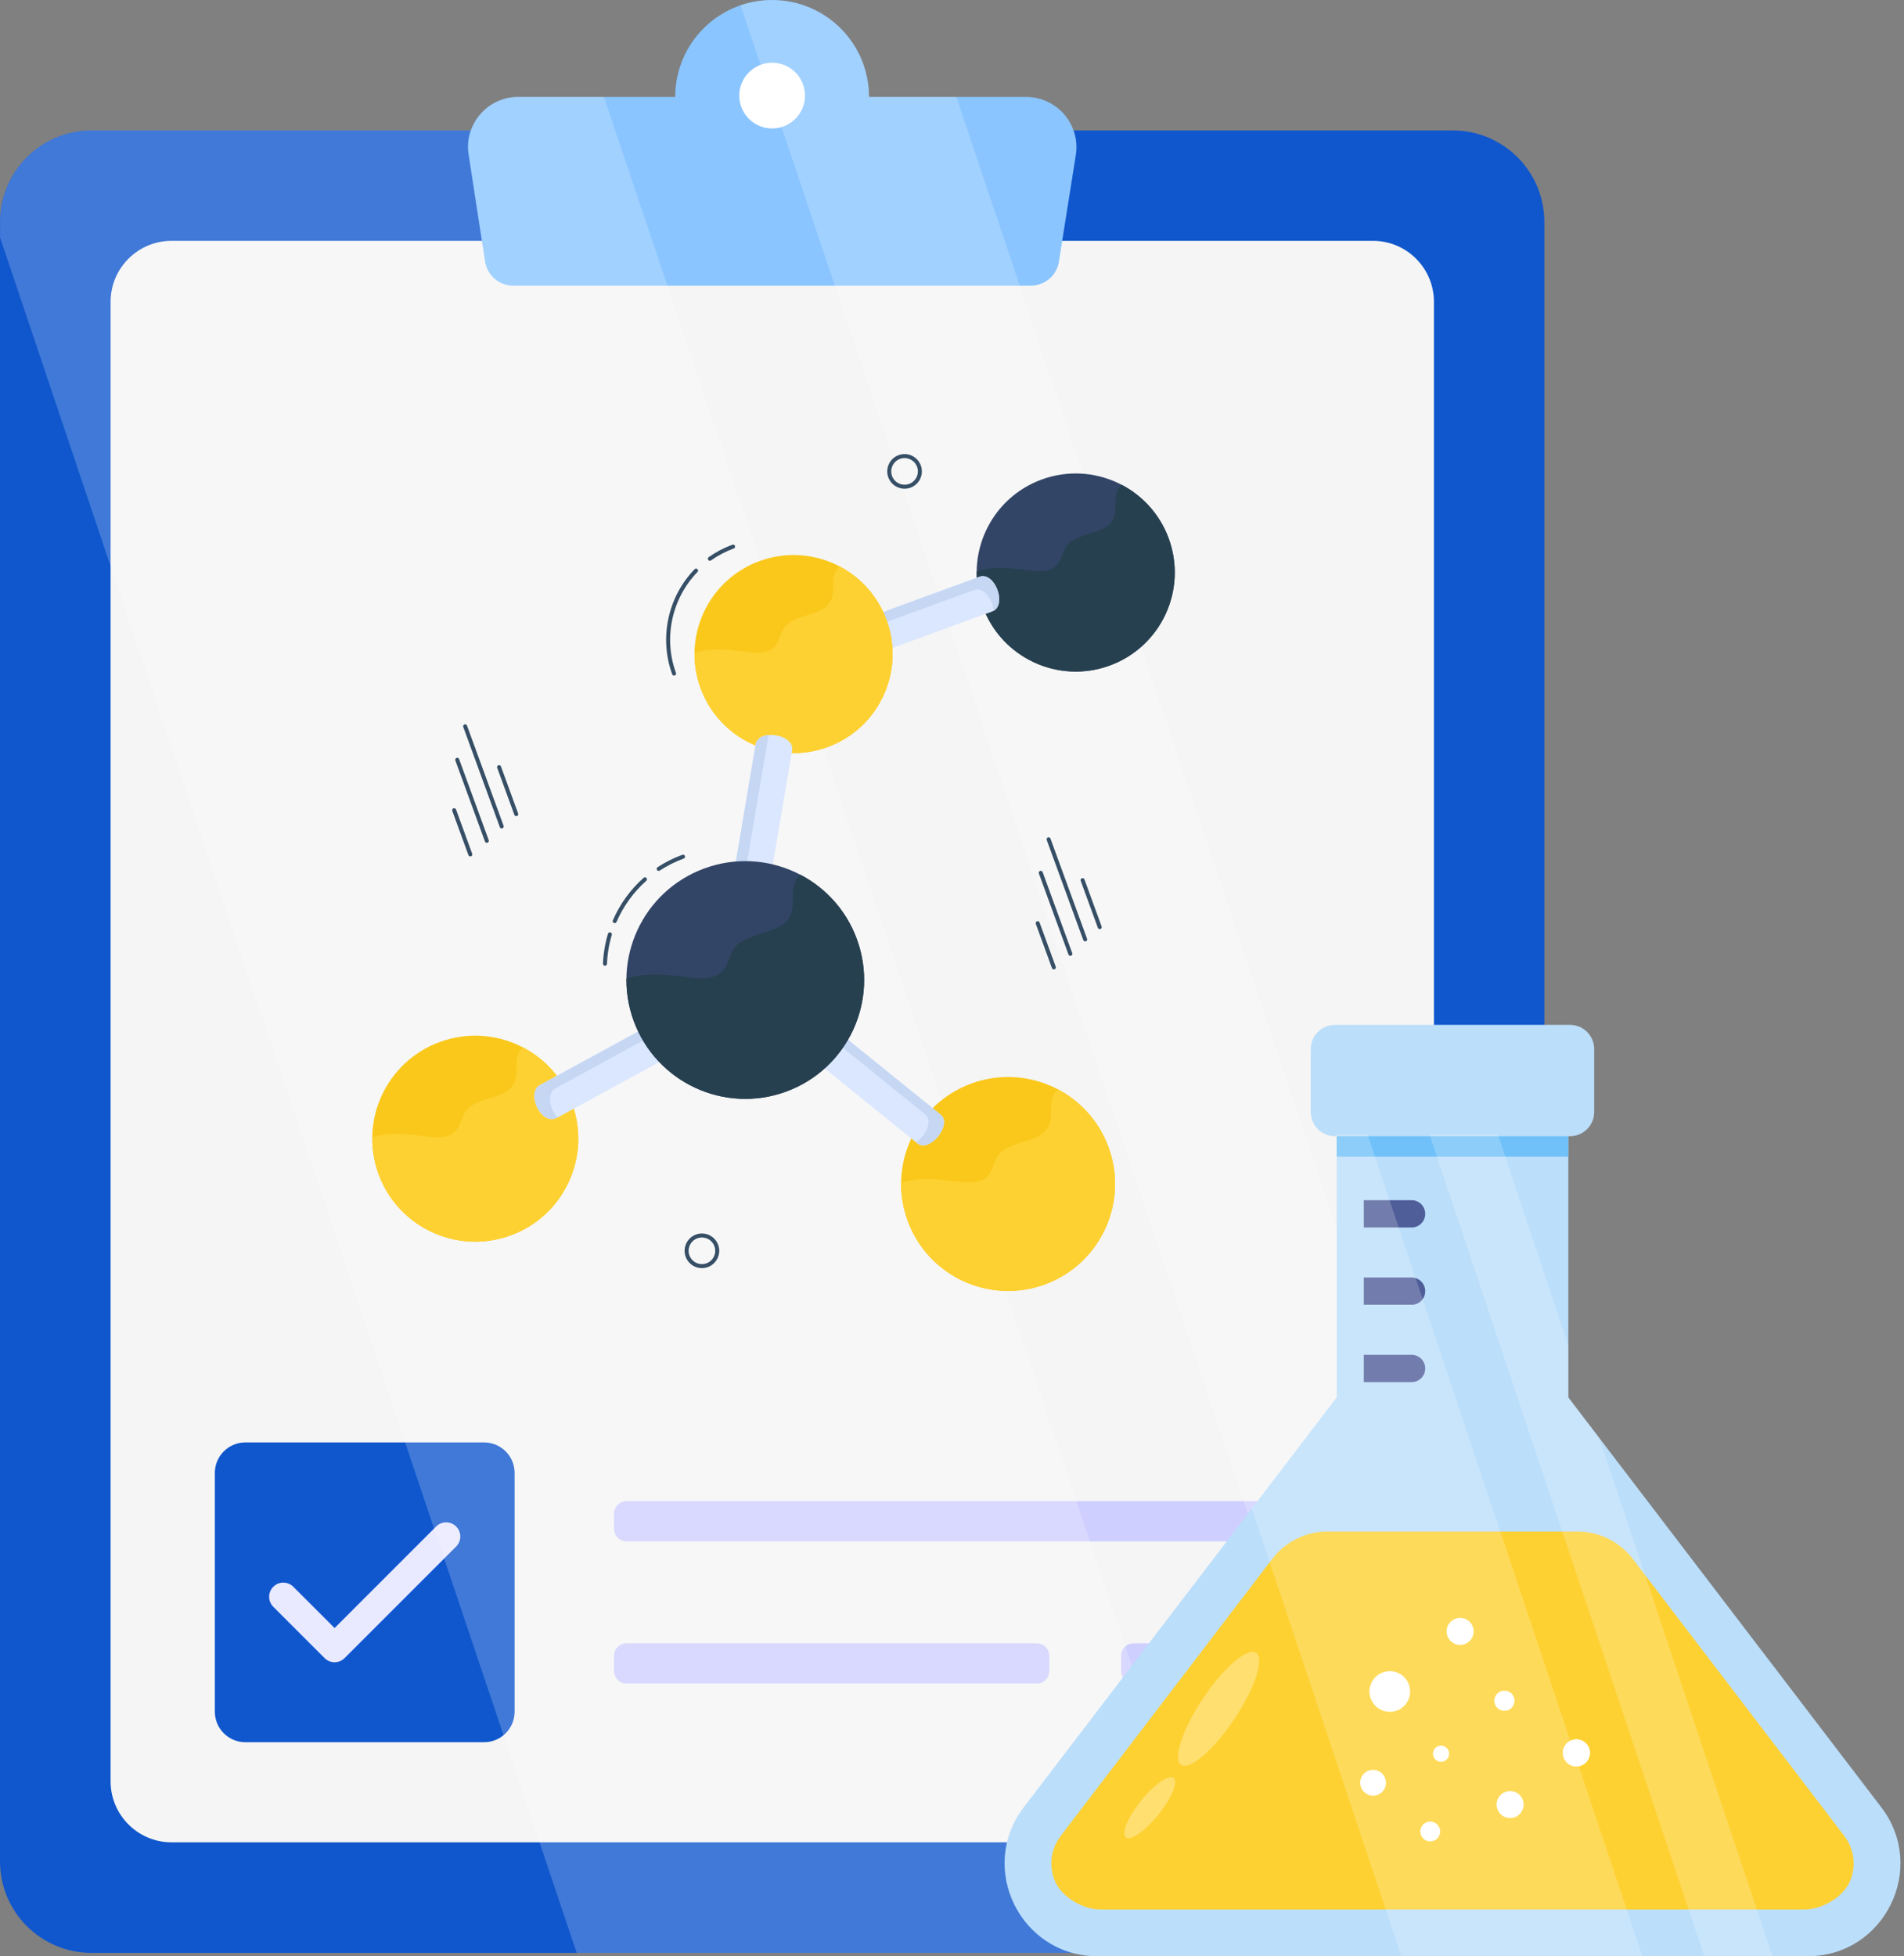 <svg width="110" height="113" viewBox="0 0 110 113" fill="none" xmlns="http://www.w3.org/2000/svg">
<rect x="0" y="0" width="110" height="113" fill="#808080" stroke="none"/>
<path d="M89.222 12.823V107.526C89.222 110.447 86.854 112.814 83.934 112.814H5.288C2.368 112.814 0 110.447 0 107.526V12.823C0 9.903 2.368 7.535 5.288 7.535H83.934C86.854 7.535 89.222 9.903 89.222 12.823Z" fill="#1057CD"/>
<path d="M82.843 17.438V102.899C82.843 104.846 81.265 106.425 79.318 106.425H9.914C7.967 106.425 6.389 104.846 6.389 102.899V17.438C6.389 15.491 7.967 13.912 9.914 13.912H79.318C81.265 13.912 82.843 15.491 82.843 17.438Z" fill="#F5F5F5"/>
<path d="M62.154 8.954L61.581 12.555L61.177 15.117C61.051 15.913 60.366 16.499 59.56 16.499H29.643C28.835 16.499 28.148 15.91 28.025 15.111L27.077 8.954C26.782 7.203 28.157 5.599 29.941 5.599H39.009C39.009 2.505 41.514 0 44.607 0C47.701 0 50.205 2.505 50.205 5.599H59.273C61.073 5.599 62.432 7.203 62.154 8.954Z" fill="#8AC5FF"/>
<path d="M46.507 5.522C46.507 6.57 45.655 7.421 44.608 7.421C43.56 7.421 42.709 6.57 42.709 5.522C42.709 4.475 43.56 3.623 44.608 3.623C45.655 3.623 46.507 4.475 46.507 5.522Z" fill="white"/>
<path d="M29.73 85.087V98.879C29.73 99.853 28.94 100.642 27.967 100.642H14.175C13.201 100.642 12.412 99.853 12.412 98.879V85.087C12.412 84.113 13.201 83.324 14.175 83.324H27.967C28.94 83.324 29.73 84.113 29.73 85.087Z" fill="#1057CD"/>
<path d="M19.331 96.023C19.121 96.023 18.912 95.943 18.752 95.783L15.789 92.82C15.469 92.501 15.469 91.983 15.789 91.663C16.108 91.343 16.626 91.343 16.946 91.663L19.331 94.047L25.197 88.181C25.517 87.862 26.035 87.862 26.354 88.181C26.674 88.501 26.674 89.019 26.354 89.338L19.909 95.783C19.75 95.943 19.54 96.023 19.331 96.023Z" fill="#E9E9FF"/>
<path d="M76.821 87.451V88.304C76.821 88.716 76.498 89.04 76.085 89.04H36.206C35.794 89.04 35.471 88.716 35.471 88.304V87.451C35.471 87.039 35.794 86.715 36.206 86.715H76.085C76.498 86.715 76.821 87.039 76.821 87.451Z" fill="#CFCFFF"/>
<path d="M60.624 95.664V96.517C60.624 96.929 60.3 97.253 59.888 97.253H36.206C35.794 97.253 35.471 96.929 35.471 96.517V95.664C35.471 95.252 35.794 94.928 36.206 94.928H59.888C60.3 94.928 60.624 95.252 60.624 95.664Z" fill="#CFCFFF"/>
<path d="M76.82 95.664V96.517C76.82 96.929 76.497 97.253 76.085 97.253H65.503C65.091 97.253 64.767 96.929 64.767 96.517V95.664C64.767 95.252 65.091 94.928 65.503 94.928H76.085C76.497 94.928 76.82 95.252 76.82 95.664Z" fill="#CFCFFF"/>
<g opacity="0.2">
<path d="M70.971 112.818H33.319L0.004 13.718V12.819C0.004 9.911 2.366 7.531 5.292 7.531H27.22C27.59 6.42 28.648 5.592 29.935 5.592H34.888L70.971 112.818Z" fill="white"/>
<path d="M89.215 106.63V109.293C89.215 111.232 87.646 112.818 85.689 112.818H80.63L42.785 0.303C43.349 0.11 43.966 0.004 44.6 0.004C47.703 0.004 50.206 2.507 50.206 5.592H55.247L89.215 106.63Z" fill="white"/>
</g>
<path d="M104.433 113.006H63.4C58.968 113.006 56.456 107.925 59.145 104.403L77.226 80.725V61.902H90.607V80.725L108.689 104.403C111.378 107.925 108.865 113.006 104.433 113.006Z" fill="#BBDEFA"/>
<path d="M77.225 61.902H90.605V66.819H77.225V61.902Z" fill="#70C1F9"/>
<path d="M91.13 88.471H76.699C75.445 88.471 74.262 89.056 73.501 90.053L61.29 106.043C60.695 106.822 60.576 107.802 60.959 108.692C61.351 109.603 62.578 110.305 63.57 110.305H104.258C105.25 110.305 106.478 109.603 106.871 108.691C107.254 107.801 107.134 106.821 106.54 106.043L94.329 90.052C93.567 89.056 92.385 88.471 91.13 88.471Z" fill="#FED132"/>
<path d="M92.102 60.602V64.236C92.102 65.009 91.475 65.636 90.702 65.636H77.128C76.355 65.636 75.728 65.009 75.728 64.236V60.602C75.728 59.83 76.355 59.203 77.128 59.203H90.702C91.475 59.203 92.102 59.83 92.102 60.602Z" fill="#BBDEFA"/>
<path d="M82.339 70.116V70.124C82.339 70.557 81.988 70.908 81.556 70.908H78.791V69.332H81.556C81.988 69.332 82.339 69.683 82.339 70.116Z" fill="#4F5D99"/>
<path d="M82.339 74.581V74.589C82.339 75.022 81.988 75.373 81.556 75.373H78.791V73.797H81.556C81.988 73.797 82.339 74.148 82.339 74.581Z" fill="#4F5D99"/>
<path d="M82.339 79.048V79.056C82.339 79.489 81.988 79.84 81.556 79.84H78.791V78.264H81.556C81.988 78.264 82.339 78.615 82.339 79.048Z" fill="#4F5D99"/>
<path d="M81.467 97.71C81.467 98.361 80.942 98.887 80.297 98.887C79.645 98.887 79.119 98.361 79.119 97.71C79.119 97.065 79.645 96.539 80.297 96.539C80.942 96.539 81.467 97.065 81.467 97.71Z" fill="white"/>
<path d="M88.025 104.241C88.025 104.674 87.676 105.023 87.247 105.023C86.814 105.023 86.465 104.674 86.465 104.241C86.465 103.812 86.814 103.463 87.247 103.463C87.676 103.463 88.025 103.812 88.025 104.241Z" fill="white"/>
<path d="M91.853 101.256C91.853 101.689 91.504 102.039 91.076 102.039C90.642 102.039 90.293 101.689 90.293 101.256C90.293 100.828 90.642 100.479 91.076 100.479C91.504 100.479 91.853 100.828 91.853 101.256Z" fill="white"/>
<path d="M87.498 98.245C87.498 98.569 87.237 98.83 86.917 98.83C86.593 98.83 86.332 98.569 86.332 98.245C86.332 97.925 86.593 97.664 86.917 97.664C87.237 97.664 87.498 97.925 87.498 98.245Z" fill="white"/>
<path d="M80.073 102.982C80.073 103.396 79.739 103.729 79.331 103.729C78.917 103.729 78.584 103.396 78.584 102.982C78.584 102.574 78.917 102.24 79.331 102.24C79.739 102.24 80.073 102.574 80.073 102.982Z" fill="white"/>
<path d="M83.719 101.306C83.719 101.565 83.511 101.774 83.255 101.774C82.996 101.774 82.787 101.565 82.787 101.306C82.787 101.05 82.996 100.841 83.255 100.841C83.511 100.841 83.719 101.05 83.719 101.306Z" fill="white"/>
<path d="M91.853 101.256C91.853 101.689 91.504 102.039 91.076 102.039C90.642 102.039 90.293 101.689 90.293 101.256C90.293 100.828 90.642 100.479 91.076 100.479C91.504 100.479 91.853 100.828 91.853 101.256Z" fill="white"/>
<path d="M85.136 94.239C85.136 94.672 84.787 95.021 84.359 95.021C83.926 95.021 83.576 94.672 83.576 94.239C83.576 93.81 83.926 93.461 84.359 93.461C84.787 93.461 85.136 93.81 85.136 94.239Z" fill="white"/>
<path d="M83.202 105.797C83.202 106.115 82.945 106.372 82.63 106.372C82.312 106.372 82.055 106.115 82.055 105.797C82.055 105.482 82.312 105.225 82.63 105.225C82.945 105.225 83.202 105.482 83.202 105.797Z" fill="white"/>
<g opacity="0.2">
<path d="M94.884 113.006H80.96L72.314 87.149L77.223 80.728V65.525H79.006L94.884 113.006Z" fill="white"/>
<path d="M102.405 113.006H98.46L82.582 65.525H86.536L90.606 77.71V80.727L92.399 83.078L102.405 113.006Z" fill="white"/>
</g>
<g opacity="0.3">
<path d="M68.239 101.952C68.737 102.282 70.107 101.102 71.308 99.318C72.502 97.526 73.064 95.812 72.573 95.475C72.074 95.145 70.697 96.325 69.503 98.11C68.309 99.901 67.747 101.615 68.239 101.952Z" fill="white"/>
<path d="M65.063 106.161C65.376 106.338 66.235 105.706 66.988 104.749C67.737 103.789 68.09 102.871 67.781 102.69C67.469 102.513 66.605 103.145 65.856 104.102C65.107 105.062 64.754 105.98 65.063 106.161Z" fill="white"/>
</g>
<path d="M29.865 47.138C29.805 47.16 29.738 47.129 29.716 47.069L28.725 44.355C28.703 44.295 28.734 44.228 28.794 44.207C28.854 44.185 28.921 44.216 28.942 44.276L29.934 46.99C29.956 47.05 29.925 47.117 29.865 47.138Z" fill="#364F66"/>
<path d="M29.025 47.85C28.965 47.871 28.899 47.841 28.877 47.781L26.764 41.996C26.742 41.936 26.773 41.869 26.833 41.847C26.893 41.825 26.959 41.856 26.981 41.916L29.094 47.701C29.116 47.761 29.085 47.828 29.025 47.85Z" fill="#364F66"/>
<path d="M28.166 48.681C28.106 48.702 28.039 48.671 28.017 48.611L26.307 43.929C26.285 43.869 26.316 43.803 26.376 43.781C26.436 43.759 26.503 43.79 26.524 43.85L28.235 48.532C28.256 48.592 28.225 48.659 28.166 48.681Z" fill="#364F66"/>
<path d="M27.211 49.467C27.151 49.489 27.085 49.458 27.063 49.398L26.129 46.841C26.107 46.781 26.138 46.715 26.198 46.693C26.258 46.671 26.325 46.702 26.347 46.762L27.28 49.318C27.302 49.378 27.271 49.445 27.211 49.467Z" fill="#364F66"/>
<path d="M63.575 53.666C63.516 53.688 63.449 53.657 63.427 53.597L62.436 50.882C62.414 50.822 62.445 50.756 62.505 50.734C62.565 50.712 62.631 50.743 62.653 50.803L63.644 53.517C63.666 53.577 63.635 53.644 63.575 53.666Z" fill="#364F66"/>
<path d="M62.734 54.377C62.674 54.399 62.608 54.368 62.586 54.308L60.473 48.523C60.451 48.463 60.482 48.397 60.542 48.375C60.602 48.353 60.669 48.384 60.69 48.444L62.803 54.229C62.825 54.288 62.794 54.355 62.734 54.377Z" fill="#364F66"/>
<path d="M61.878 55.21C61.819 55.232 61.752 55.201 61.73 55.141L60.02 50.459C59.998 50.399 60.029 50.332 60.089 50.31C60.149 50.288 60.215 50.319 60.237 50.379L61.947 55.061C61.969 55.121 61.938 55.188 61.878 55.21Z" fill="#364F66"/>
<path d="M60.924 55.993C60.864 56.015 60.797 55.984 60.776 55.925L59.842 53.369C59.82 53.309 59.851 53.242 59.911 53.22C59.971 53.198 60.038 53.229 60.059 53.289L60.993 55.845C61.015 55.905 60.984 55.972 60.924 55.993Z" fill="#364F66"/>
<path d="M40.895 73.195C40.377 73.384 39.802 73.116 39.612 72.598C39.423 72.08 39.691 71.504 40.209 71.315C40.727 71.126 41.302 71.394 41.491 71.912C41.681 72.43 41.413 73.006 40.895 73.195ZM40.288 71.533C39.89 71.678 39.684 72.12 39.83 72.519C39.975 72.917 40.418 73.123 40.816 72.977C41.214 72.832 41.419 72.39 41.274 71.991C41.129 71.593 40.686 71.387 40.288 71.533Z" fill="#364F66"/>
<path d="M52.603 28.171C52.084 28.36 51.509 28.093 51.32 27.575C51.13 27.056 51.398 26.481 51.916 26.292C52.434 26.102 53.01 26.37 53.199 26.889C53.388 27.407 53.121 27.982 52.603 28.171ZM51.996 26.509C51.597 26.655 51.391 27.097 51.537 27.496C51.682 27.894 52.125 28.099 52.523 27.954C52.921 27.808 53.127 27.366 52.982 26.968C52.836 26.569 52.394 26.364 51.996 26.509Z" fill="#364F66"/>
<path d="M38.093 50.301C38.044 50.319 37.987 50.302 37.957 50.256C37.922 50.202 37.936 50.131 37.99 50.096C38.435 49.804 38.917 49.563 39.422 49.379C39.481 49.357 39.548 49.388 39.57 49.448C39.592 49.508 39.561 49.574 39.501 49.596C39.013 49.774 38.547 50.008 38.117 50.289C38.109 50.294 38.101 50.298 38.093 50.301Z" fill="#364F66"/>
<path d="M35.553 53.318C35.525 53.328 35.495 53.327 35.467 53.315C35.408 53.29 35.382 53.221 35.407 53.163C35.812 52.228 36.426 51.38 37.184 50.709C37.232 50.668 37.305 50.671 37.347 50.719C37.389 50.767 37.385 50.84 37.337 50.883C36.605 51.531 36.011 52.351 35.619 53.255C35.605 53.285 35.581 53.307 35.553 53.318Z" fill="#364F66"/>
<path d="M34.991 55.782C34.978 55.787 34.963 55.789 34.947 55.789C34.884 55.786 34.834 55.732 34.836 55.669C34.859 55.085 34.956 54.503 35.124 53.94C35.142 53.879 35.206 53.843 35.269 53.862C35.329 53.881 35.364 53.945 35.346 54.007C35.183 54.55 35.089 55.113 35.068 55.678C35.065 55.726 35.034 55.766 34.991 55.782Z" fill="#364F66"/>
<path d="M60.36 74.199C63.565 73.028 65.215 69.481 64.044 66.275C62.873 63.07 59.326 61.42 56.12 62.591C52.915 63.762 51.265 67.309 52.436 70.515C53.607 73.72 57.154 75.37 60.36 74.199Z" fill="#F9C81B"/>
<path d="M64.045 66.277C65.215 69.481 63.565 73.031 60.361 74.201C57.157 75.371 53.607 73.72 52.437 70.517C52.174 69.795 52.054 69.053 52.062 68.328C53.062 67.973 54.253 68.12 55.34 68.263C55.962 68.342 56.696 68.372 57.097 67.896C57.356 67.587 57.398 67.154 57.616 66.819C58.264 65.817 60.111 66.111 60.593 65.019C60.846 64.442 60.569 63.715 60.895 63.175C60.955 63.08 61.027 62.998 61.112 62.924C62.425 63.617 63.496 64.773 64.045 66.277Z" fill="#FED132"/>
<path d="M52.998 66.048L43.396 58.286C42.937 57.915 42.866 57.243 43.237 56.784C43.607 56.325 44.279 56.254 44.739 56.625L54.341 64.387C55.047 64.957 53.704 66.618 52.998 66.048Z" fill="#DBE7FE"/>
<path d="M52.997 66.046L52.919 65.983C53.476 65.618 53.916 64.753 53.447 64.372L43.845 56.611C43.779 56.558 43.71 56.514 43.636 56.479C43.99 56.322 44.415 56.365 44.738 56.624L54.34 64.385C55.047 64.958 53.705 66.619 52.997 66.046Z" fill="#C6D7F4"/>
<path d="M64.11 38.447C67.078 37.363 68.605 34.078 67.521 31.111C66.437 28.143 63.152 26.615 60.184 27.699C57.217 28.783 55.689 32.068 56.773 35.036C57.857 38.004 61.142 39.531 64.11 38.447Z" fill="#324566"/>
<path d="M67.523 31.111C68.607 34.077 67.078 37.364 64.112 38.447C61.145 39.531 57.858 38.002 56.775 35.036C56.531 34.368 56.42 33.681 56.428 33.009C57.354 32.681 58.456 32.817 59.463 32.95C60.038 33.022 60.718 33.05 61.09 32.609C61.329 32.324 61.368 31.923 61.57 31.612C62.17 30.685 63.88 30.956 64.327 29.946C64.561 29.412 64.305 28.739 64.606 28.239C64.662 28.15 64.728 28.074 64.807 28.006C66.022 28.647 67.014 29.718 67.523 31.111Z" fill="#26404F"/>
<path d="M57.316 35.325L49.482 38.187C48.928 38.389 48.315 38.104 48.112 37.55C47.91 36.996 48.195 36.383 48.749 36.181L56.583 33.319C57.483 32.991 58.216 34.997 57.316 35.325Z" fill="#DBE7FE"/>
<path d="M57.402 35.289C57.355 34.637 56.844 33.876 56.262 34.088L48.429 36.949C48.282 37.003 48.156 37.084 48.052 37.186C48.049 36.751 48.318 36.34 48.754 36.181L56.586 33.32C57.455 33.003 58.17 34.867 57.402 35.289Z" fill="#C6D7F4"/>
<path d="M47.809 43.158C50.777 42.074 52.304 38.789 51.22 35.822C50.136 32.854 46.852 31.326 43.884 32.41C40.916 33.494 39.389 36.779 40.472 39.747C41.556 42.715 44.841 44.242 47.809 43.158Z" fill="#F9C81B"/>
<path d="M51.22 35.822C52.304 38.788 50.776 42.075 47.809 43.158C44.843 44.242 41.556 42.714 40.472 39.747C40.228 39.079 40.117 38.392 40.125 37.72C41.051 37.392 42.154 37.528 43.16 37.661C43.736 37.733 44.415 37.761 44.787 37.32C45.027 37.034 45.066 36.634 45.267 36.323C45.867 35.395 47.578 35.667 48.024 34.657C48.258 34.123 48.002 33.45 48.304 32.95C48.359 32.861 48.425 32.785 48.505 32.717C49.72 33.358 50.712 34.429 51.22 35.822Z" fill="#FED132"/>
<path d="M45.763 43.35L44.065 53.389C44.002 53.786 43.728 54.097 43.376 54.225C43.211 54.286 43.028 54.306 42.842 54.276C42.26 54.184 41.863 53.636 41.955 53.054L43.653 43.015C43.803 42.07 45.913 42.405 45.763 43.35Z" fill="#DBE7FE"/>
<path d="M42.687 52.6C42.596 53.184 42.993 53.73 43.575 53.823C43.682 53.838 43.787 53.84 43.891 53.824C43.765 54.009 43.583 54.15 43.375 54.225C43.211 54.285 43.028 54.305 42.841 54.277C42.259 54.184 41.863 53.637 41.955 53.053L43.653 43.015C43.708 42.665 44.033 42.489 44.412 42.46C44.401 42.491 44.392 42.527 44.387 42.561L42.687 52.6Z" fill="#C6D7F4"/>
<path d="M29.497 71.367C32.584 70.24 34.172 66.824 33.045 63.737C31.918 60.65 28.502 59.062 25.415 60.189C22.328 61.317 20.74 64.733 21.867 67.819C22.995 70.906 26.411 72.494 29.497 71.367Z" fill="#F9C81B"/>
<path d="M33.049 63.737C34.176 66.822 32.586 70.24 29.501 71.367C26.416 72.494 22.998 70.904 21.871 67.819C21.617 67.125 21.502 66.41 21.51 65.711C22.473 65.37 23.619 65.512 24.666 65.65C25.265 65.725 25.971 65.754 26.358 65.295C26.607 64.998 26.648 64.581 26.857 64.258C27.482 63.294 29.261 63.577 29.724 62.525C29.968 61.97 29.702 61.27 30.015 60.75C30.073 60.658 30.142 60.579 30.224 60.508C31.488 61.175 32.52 62.288 33.049 63.737Z" fill="#FED132"/>
<path d="M31.247 62.652L40.422 57.649C40.942 57.365 41.588 57.558 41.871 58.075C42.153 58.593 41.962 59.242 41.444 59.524L32.27 64.527C32.222 64.553 32.173 64.575 32.124 64.593C31.226 64.998 30.349 63.057 31.247 62.652Z" fill="#DBE7FE"/>
<path d="M41.58 57.737C41.493 57.756 41.409 57.789 41.326 57.834L32.153 62.836C31.548 63.109 31.747 64.076 32.215 64.555C32.186 64.57 32.155 64.581 32.124 64.593C31.227 65 30.349 63.059 31.247 62.651L40.422 57.649C40.805 57.44 41.257 57.488 41.58 57.737Z" fill="#C6D7F4"/>
<path d="M45.411 63.062C48.973 61.761 50.806 57.819 49.505 54.258C48.204 50.696 44.262 48.863 40.701 50.164C37.139 51.465 35.306 55.407 36.607 58.968C37.908 62.53 41.85 64.363 45.411 63.062Z" fill="#324566"/>
<path d="M49.507 54.257C50.807 57.817 48.973 61.761 45.413 63.061C41.854 64.362 37.91 62.528 36.609 58.968C36.317 58.166 36.183 57.342 36.193 56.536C37.304 56.141 38.627 56.305 39.835 56.465C40.526 56.551 41.341 56.585 41.787 56.056C42.075 55.713 42.121 55.232 42.363 54.859C43.083 53.746 45.136 54.072 45.671 52.859C45.952 52.219 45.645 51.411 46.007 50.811C46.073 50.705 46.153 50.614 46.248 50.532C47.706 51.301 48.897 52.586 49.507 54.257Z" fill="#26404F"/>
<path d="M41.051 32.386C41.003 32.404 40.948 32.388 40.917 32.345C40.88 32.292 40.892 32.22 40.944 32.183C41.365 31.886 41.826 31.645 42.314 31.467C42.373 31.445 42.44 31.476 42.462 31.536C42.484 31.596 42.453 31.662 42.393 31.684C41.925 31.855 41.482 32.086 41.078 32.372C41.07 32.378 41.061 32.383 41.051 32.386Z" fill="#364F66"/>
<path d="M38.983 39.02C38.923 39.042 38.856 39.011 38.835 38.951C38.071 36.861 38.58 34.478 40.131 32.881C40.176 32.835 40.249 32.834 40.294 32.878C40.34 32.922 40.341 32.995 40.296 33.041C38.807 34.576 38.319 36.864 39.052 38.872C39.074 38.932 39.043 38.998 38.983 39.02Z" fill="#364F66"/>
</svg>
